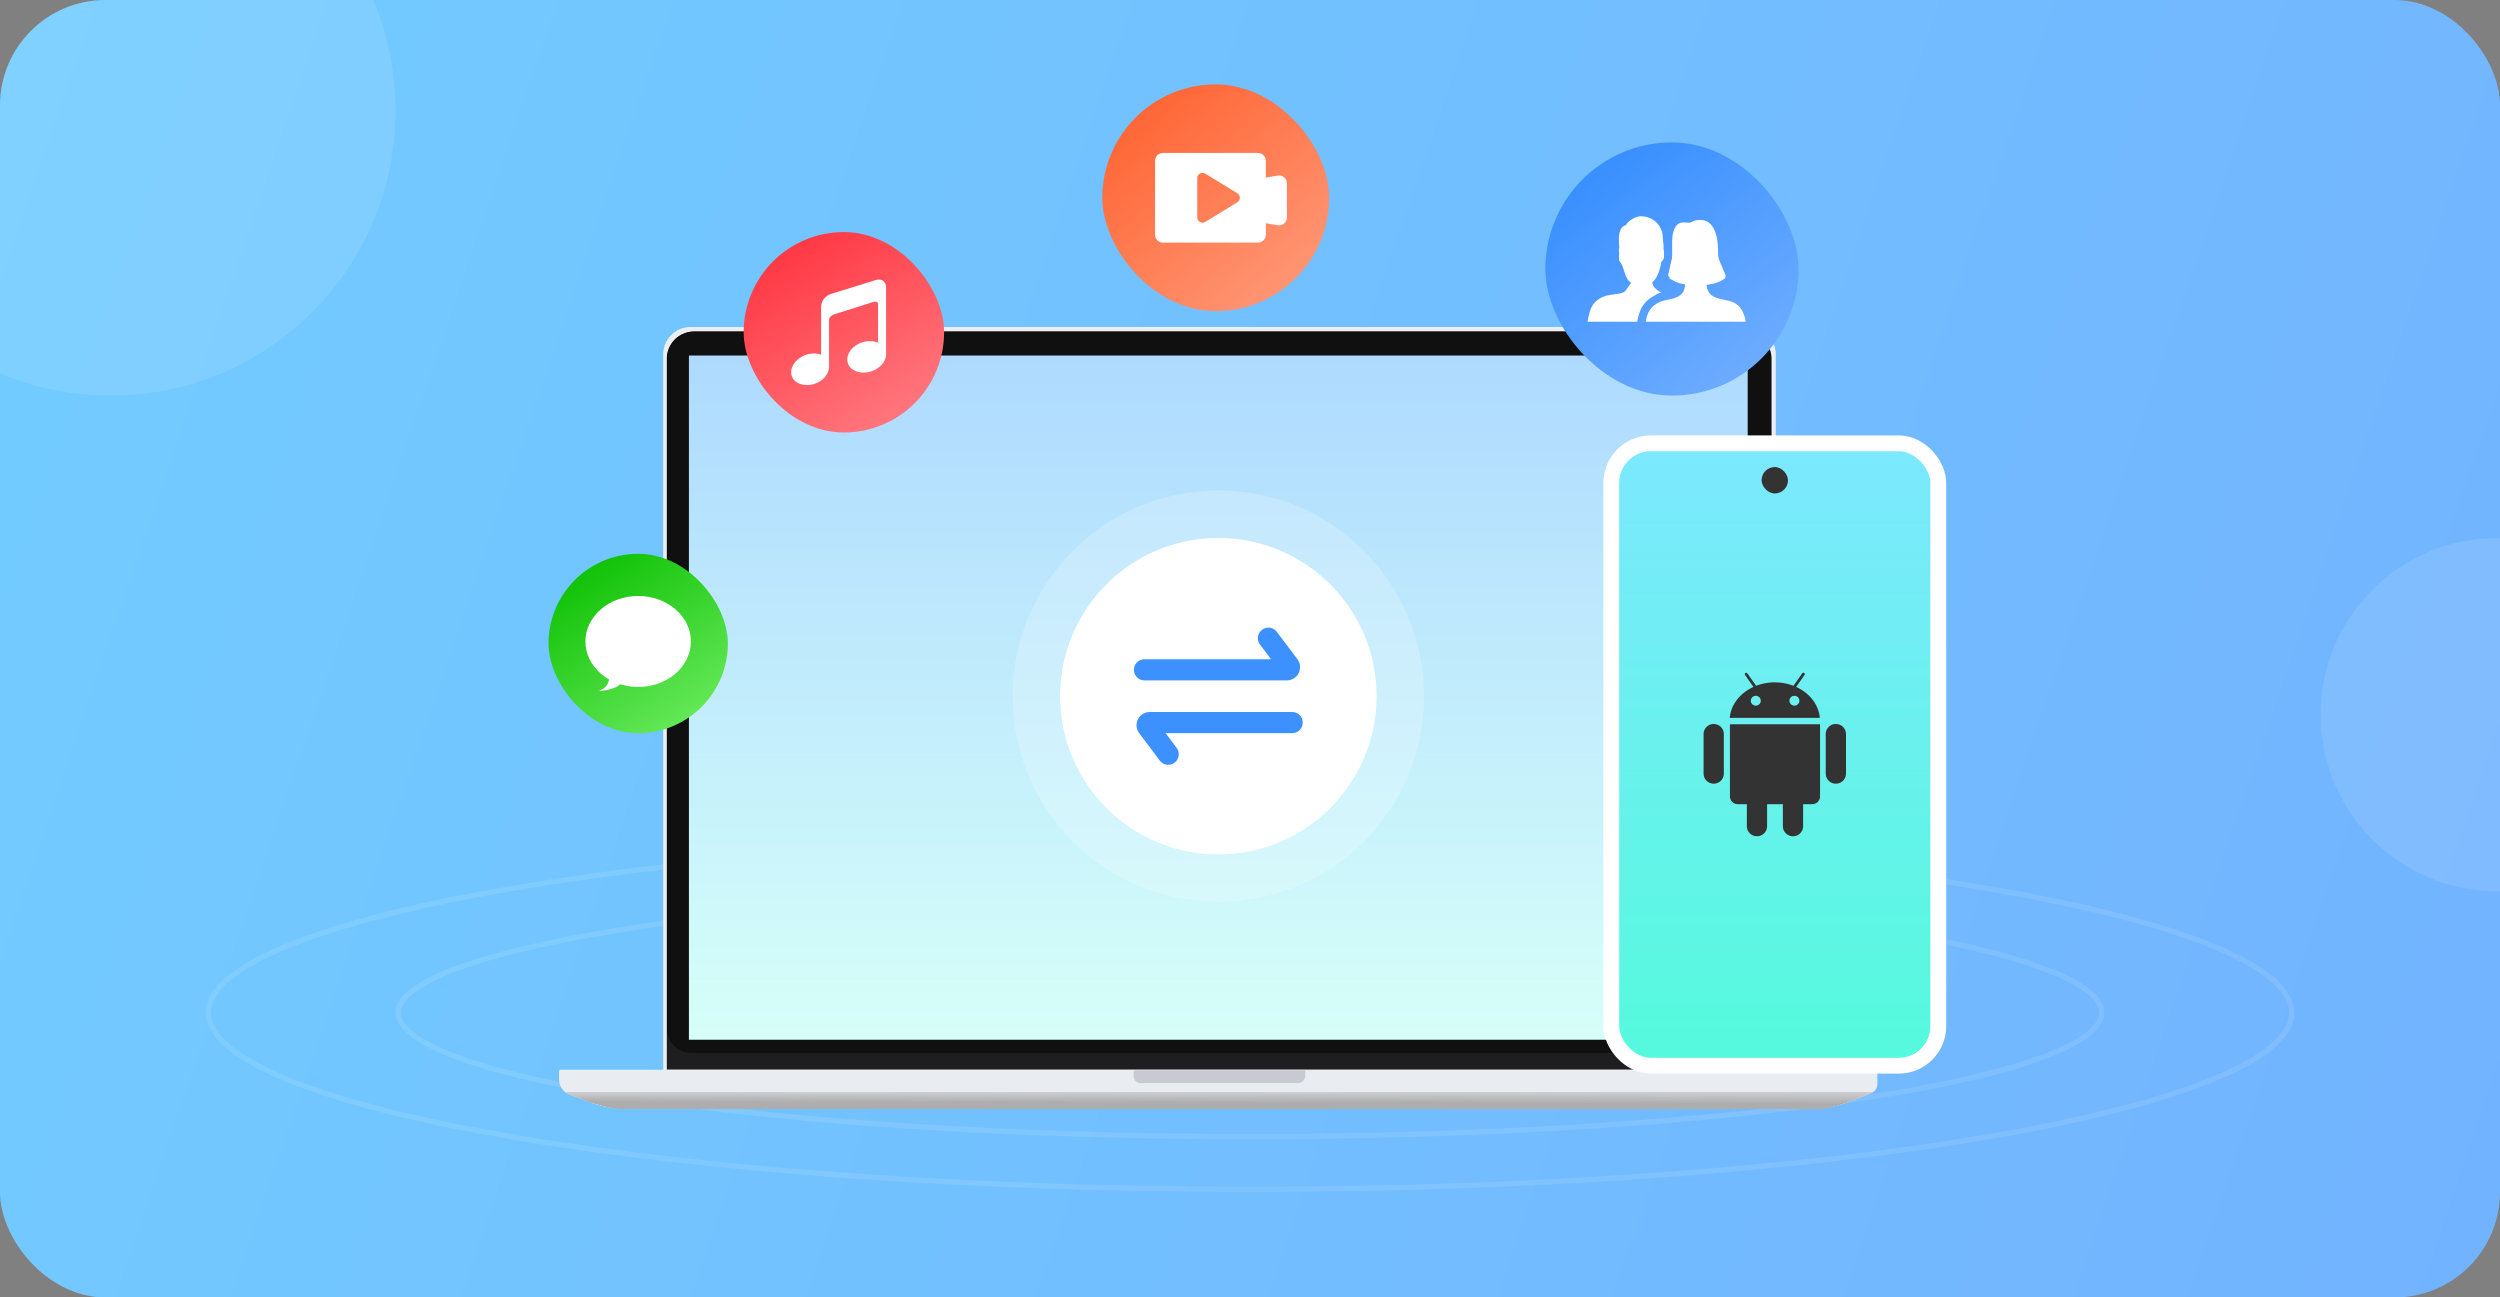 <svg xmlns="http://www.w3.org/2000/svg" width="474" height="246" fill="none"><rect width="100%" height="100%" fill="#808080" stroke="none"/><g clip-path="url(#a)"><rect width="474" height="246" fill="url(#b)" rx="20"/><path stroke="#fff" stroke-opacity=".1" d="M434.5 192c0 2.135-1.259 4.3-3.844 6.469-2.581 2.166-6.416 4.277-11.404 6.302-9.97 4.048-24.428 7.704-42.329 10.778-35.796 6.147-85.266 9.951-139.923 9.951s-104.127-3.804-139.923-9.951c-17.901-3.074-32.359-6.73-42.33-10.778-4.987-2.025-8.822-4.136-11.403-6.302C40.76 196.3 39.5 194.135 39.5 192c0-2.135 1.259-4.3 3.844-6.469 2.58-2.166 6.416-4.277 11.404-6.302 9.97-4.048 24.428-7.704 42.33-10.778 35.795-6.147 85.265-9.951 139.922-9.951s104.127 3.804 139.923 9.951c17.901 3.074 32.359 6.73 42.329 10.778 4.988 2.025 8.823 4.136 11.404 6.302 2.585 2.169 3.844 4.334 3.844 6.469Z"/><path stroke="#fff" stroke-opacity=".1" d="M398.5 192c0 1.412-.969 2.9-3.084 4.432-2.102 1.521-5.232 3.009-9.312 4.438-8.154 2.856-19.979 5.436-34.626 7.606-29.285 4.339-69.76 7.024-114.478 7.024-44.718 0-85.193-2.685-114.478-7.024-14.646-2.17-26.472-4.75-34.626-7.606-4.08-1.429-7.21-2.917-9.311-4.438-2.116-1.532-3.085-3.02-3.085-4.432 0-1.412.969-2.9 3.085-4.432 2.1-1.521 5.231-3.009 9.311-4.438 8.154-2.856 19.98-5.436 34.626-7.606 29.285-4.339 69.76-7.024 114.478-7.024 44.718 0 85.193 2.685 114.478 7.024 14.647 2.17 26.472 4.75 34.626 7.606 4.08 1.429 7.21 2.917 9.312 4.438 2.115 1.532 3.084 3.02 3.084 4.432Z"/><path fill="#ECEFF1" d="M336.653 203.333H125.742V67.219A5.206 5.206 0 0 1 130.961 62h200.503a5.206 5.206 0 0 1 5.219 5.22v136.113h-.03Z"/><path fill="#1E1E20" d="M335.849 202.826H126.43V68.025a5.16 5.16 0 0 1 5.159-5.16H330.66a5.16 5.16 0 0 1 5.159 5.16v134.801h.03Z"/><path fill="url(#c)" d="M335.849 202.826H126.43V68.024c0-1.372.537-2.684 1.521-3.668a5.116 5.116 0 0 1 3.668-1.521H330.69c1.372 0 2.684.537 3.668 1.521a5.118 5.118 0 0 1 1.521 3.668v134.802h-.03Zm-209.419 0h209.419V68.024a5.169 5.169 0 0 0-1.521-3.668 5.116 5.116 0 0 0-3.668-1.521H131.619a5.167 5.167 0 0 0-3.668 1.521 5.118 5.118 0 0 0-1.521 3.668v134.802Z"/><path fill="#101010" d="M335.851 195.071V68.024a5.161 5.161 0 0 0-5.16-5.16H131.62a5.16 5.16 0 0 0-5.159 5.16V195.07a4.563 4.563 0 0 0 4.563 4.563h200.264c2.505.03 4.563-2.028 4.563-4.563Z"/><path fill="#E9EDF1" d="M355.681 202.826H106.268a.267.267 0 0 0-.268.269v1.55c0 1.283.775 2.416 1.968 2.863l3.728 1.402a19.1 19.1 0 0 0 6.711 1.223H344.11c2.087 0 4.175-.388 6.143-1.133l4.533-1.76a1.805 1.805 0 0 0 1.164-1.7v-1.938c.059-.776.119-.776-.269-.776Z"/><path fill="#C9C9D1" d="M214.945 202.915v1.133c0 .716.597 1.313 1.313 1.313h29.823c.775 0 1.402-.627 1.402-1.402v-1.014h-32.538v-.03Z"/><path fill="url(#d)" d="M331.364 67.406H130.617v129.728h200.747V67.406Z"/><path fill="#CECFD3" d="M107.164 207.031c.239.179.507.358.835.477l3.728 1.402a19.095 19.095 0 0 0 6.71 1.223H344.14c2.088 0 4.176-.388 6.144-1.133l4.533-1.76c.12-.06.239-.119.328-.179H107.164v-.03Z"/><path fill="#CDCED2" d="M107.281 207.061c.239.179.507.358.805.447 0 0 3.669 1.372 3.699 1.372 2.117.806 4.384 1.193 6.65 1.193h225.703c2.058 0 4.116-.387 6.054-1.133.03 0 4.474-1.73 4.474-1.73.119-.059.209-.089.328-.179l-247.713.03Z"/><path fill="#CCCDD1" d="M107.402 207.121c.239.179.507.328.806.447.029 0 3.608 1.342 3.638 1.342a19.199 19.199 0 0 0 6.591 1.193H344.14c2.028 0 4.086-.387 5.965-1.103.059 0 4.414-1.7 4.414-1.7a.899.899 0 0 0 .328-.179H107.402Z"/><path fill="#CBCCD0" d="M107.523 207.181c.239.179.507.328.806.447.029 0 3.549 1.312 3.608 1.342a18.7 18.7 0 0 0 6.502 1.163h225.703c1.998 0 4.026-.358 5.905-1.073.089-.03 4.354-1.671 4.354-1.671.12-.029.209-.089.328-.149l-247.206-.059Z"/><path fill="#CBCCCF" d="M107.641 207.21c.208.179.477.328.775.417.06 0 3.489 1.283 3.579 1.313 2.058.745 4.265 1.163 6.442 1.163H344.14c1.968 0 3.966-.358 5.815-1.074.09-.03 4.265-1.64 4.295-1.64.119-.03.209-.09.298-.149l-246.907-.03Z"/><path fill="#CACBCE" d="M107.758 207.27c.209.178.477.328.775.417.06.03 3.43 1.253 3.549 1.282a18.774 18.774 0 0 0 6.353 1.134h225.703a16.35 16.35 0 0 0 5.726-1.044c.119-.03 4.205-1.581 4.235-1.611a.906.906 0 0 0 .298-.149l-246.639-.029Z"/><path fill="#C9CACD" d="M107.852 207.3c.208.149.477.298.775.417.089.03 3.37 1.253 3.489 1.283 2.028.715 4.176 1.133 6.293 1.133h225.703c1.909 0 3.847-.358 5.637-1.014.149-.03 4.145-1.551 4.175-1.581a.906.906 0 0 0 .298-.149l-246.37-.089Z"/><path fill="#C8C9CC" d="M107.969 207.359c.209.149.447.299.775.418.09.03 3.281 1.223 3.46 1.252a18.667 18.667 0 0 0 6.233 1.104H344.14c1.879 0 3.787-.358 5.577-1.014.179-.03 4.056-1.521 4.116-1.551a.936.936 0 0 0 .298-.149l-246.162-.06Z"/><path fill="#C7C8CB" d="M108.09 207.419c.179.149.447.298.745.388.09.029 3.221 1.193 3.43 1.222 1.968.716 4.116 1.104 6.144 1.104h225.703c1.849 0 3.728-.358 5.487-.984.209-.03 3.997-1.491 4.056-1.521.12-.03.209-.09.299-.149l-245.864-.06Z"/><path fill="#C6C7CA" d="M108.207 207.449c.179.149.447.269.746.388.119.03 3.161 1.163 3.399 1.223 1.969.686 4.056 1.073 6.084 1.073H344.14c1.819 0 3.668-.328 5.398-.954.238-.06 3.936-1.461 3.996-1.491.119-.03.209-.09.298-.149l-245.625-.09Z"/><path fill="#C6C6C9" d="M108.328 207.509c.179.149.447.268.746.387.119.03 3.101 1.134 3.34 1.193 1.938.686 4.026 1.074 6.024 1.074h225.703c1.79 0 3.609-.328 5.309-.954.268-.06 3.877-1.432 3.937-1.462a.568.568 0 0 0 .268-.149l-245.327-.089Z"/><path fill="#C5C5C8" d="M108.449 207.538c.179.149.418.268.746.388.149.03 3.042 1.103 3.31 1.163 1.909.656 3.997 1.044 5.935 1.044h225.703c1.76 0 3.549-.328 5.219-.925.299-.059 3.788-1.402 3.877-1.431.12-.03.209-.09.269-.149l-245.059-.09Z"/><path fill="#C4C5C7" d="M108.566 207.598c.179.119.418.268.716.358.149.029 2.983 1.073 3.281 1.133 1.908.656 3.936 1.044 5.875 1.044h225.703c1.73 0 3.489-.328 5.16-.895.298-.06 3.727-1.372 3.817-1.402.119-.03.209-.089.268-.119l-244.82-.119Z"/><path fill="#C3C4C6" d="M108.684 207.657c.149.12.417.239.715.358.179.06 2.923 1.044 3.221 1.133 1.879.657 3.907 1.014 5.786 1.014h225.703c1.7 0 3.43-.328 5.07-.894.328-.06 3.668-1.313 3.758-1.372.119-.03.209-.09.268-.119l-244.521-.12Z"/><path fill="#C2C3C5" d="M108.805 207.688c.149.119.387.238.715.357.179.06 2.863 1.014 3.192 1.104 1.849.626 3.877 1.014 5.726 1.014h225.703c1.67 0 3.37-.298 4.98-.865.358-.09 3.579-1.282 3.698-1.312.12-.03.209-.09.269-.12l-244.283-.178Z"/><path fill="#C1C2C4" d="M108.922 207.747c.149.119.388.239.716.358.208.06 2.803 1.014 3.161 1.074 1.849.626 3.817.984 5.666.984h225.704c1.64 0 3.34-.298 4.891-.835.387-.09 3.519-1.253 3.638-1.283.119-.03.209-.089.268-.119l-244.044-.179Z"/><path fill="#C0C1C3" d="M109.043 207.777c.149.12.388.239.686.328.209.06 2.744.985 3.131 1.074 1.82.597 3.788.984 5.577.984h225.704c1.61 0 3.28-.298 4.801-.835.418-.089 3.46-1.223 3.579-1.252.119-.03.209-.09.268-.12l-243.746-.179Z"/><path fill="#C0C0C2" d="M109.133 207.836c.149.119.388.209.686.328.209.06 2.684.954 3.072 1.044 1.789.596 3.757.954 5.517.954h225.703c1.581 0 3.221-.298 4.742-.805.447-.09 3.37-1.193 3.519-1.223.119-.03.179-.089.239-.119l-243.478-.179Z"/><path fill="#BFBFC1" d="M109.254 207.896c.119.09.358.209.686.329.238.059 2.624.924 3.042 1.014 1.759.566 3.698.924 5.428.924h225.703c1.551 0 3.161-.298 4.652-.775.477-.09 3.311-1.163 3.46-1.193.119-.03.179-.09.238-.12l-243.209-.179Z"/><path fill="#BEBEC0" d="M109.371 207.926c.119.089.358.209.686.298.239.06 2.565.895 3.012 1.014 1.76.567 3.668.925 5.368.925h225.704c1.521 0 3.101-.269 4.563-.776.507-.089 3.25-1.133 3.399-1.163.12-.03.179-.089.239-.119l-242.971-.179Z"/><path fill="#BDBEC0" d="M109.492 207.985c.119.09.358.209.656.299.269.059 2.505.864 2.983.984 1.729.566 3.638.894 5.308.894h225.703c1.492 0 3.042-.268 4.474-.745.507-.119 3.191-1.104 3.34-1.133a.452.452 0 0 0 .239-.12l-242.703-.179Z"/><path fill="#BCBDBF" d="M109.609 208.016c.12.089.358.179.656.298.269.089 2.446.835 2.923.954 1.7.537 3.579.895 5.219.895H344.11c1.432 0 2.983-.269 4.384-.716.537-.119 3.102-1.044 3.281-1.103.119-.03.179-.06.239-.09l-242.405-.238Z"/><path fill="#BBBCBE" d="M109.73 208.075c.12.09.329.179.657.298.298.09 2.385.806 2.892.955 1.7.537 3.549.865 5.16.865h225.703c1.402 0 2.923-.269 4.324-.716.567-.119 3.042-1.014 3.221-1.074.12-.03.179-.059.239-.089l-242.196-.239Z"/><path fill="#BBBBBD" d="M109.852 208.135c.089.089.328.179.656.268.298.09 2.326.805 2.863.925 1.67.507 3.519.865 5.1.865h225.703c1.372 0 2.863-.269 4.235-.686.596-.12 2.982-.985 3.161-1.044.119-.03.179-.06.209-.09l-241.927-.238Z"/><path fill="#BABABC" d="M109.969 208.164c.089.06.328.179.626.268.298.09 2.237.776 2.803.895 1.641.507 3.46.835 5.011.835h225.703c1.342 0 2.803-.268 4.145-.656.627-.119 2.893-.954 3.102-1.014.119-.03.179-.06.209-.089l-241.599-.239Z"/><path fill="#B9B9BB" d="M110.086 208.224c.089.059.298.149.626.268.328.09 2.177.746 2.774.865 1.64.477 3.429.835 4.95.835H344.14c1.312 0 2.743-.239 4.056-.656.656-.149 2.833-.925 3.042-.984.119-.03.179-.06.208-.09l-241.36-.238Z"/><path fill="#B8B8BA" d="M110.203 208.254c.09.06.298.149.626.268.328.09 2.118.716 2.744.865 1.611.477 3.4.805 4.861.805h225.704c1.282 0 2.684-.238 3.966-.626.686-.149 2.774-.895 2.982-.954.09-.03.179-.06.209-.09l-241.092-.268Z"/><path fill="#B7B7B9" d="M110.297 208.313c.089.06.298.15.626.239.358.09 2.058.686 2.714.835 1.581.477 3.34.805 4.802.805h225.703c1.252 0 2.654-.238 3.907-.596.686-.149 2.684-.865 2.922-.925a.686.686 0 0 0 .209-.089l-240.883-.269Z"/><path fill="#B6B7B8" d="M110.414 208.373c.06.06.298.149.597.239.357.089 1.998.656 2.654.805 1.551.447 3.31.775 4.742.775H344.11c1.223 0 2.595-.238 3.817-.596.716-.149 2.625-.835 2.863-.895a.74.74 0 0 0 .209-.089l-240.585-.239Z"/><path fill="#B5B6B7" d="M110.535 208.403c.06.06.269.12.597.239.387.119 1.938.626 2.624.805 1.551.447 3.281.776 4.653.776h225.703c1.193 0 2.535-.239 3.728-.567.745-.149 2.564-.776 2.803-.865.089-.03.179-.06.209-.089l-240.317-.299Z"/><path fill="#B5B5B6" d="M110.656 208.463c.06.03.269.119.597.238.387.12 1.879.597 2.594.776 1.521.417 3.221.745 4.593.745h225.703c1.163 0 2.476-.208 3.639-.536.775-.149 2.505-.746 2.744-.835l.178-.06-240.048-.328Z"/><path fill="#B4B4B5" d="M110.773 208.492c.06.03.269.119.597.209.388.119 1.819.567 2.565.746 1.491.417 3.191.745 4.533.745h225.703c1.133 0 2.416-.209 3.579-.537.805-.179 2.416-.715 2.684-.805l.179-.06-239.84-.298Z"/><path fill="#B3B3B4" d="M110.895 208.552c.029.03.238.119.566.209.418.119 1.76.566 2.505.745 1.492.418 3.162.716 4.444.716h225.703c1.104 0 2.356-.209 3.49-.507.835-.179 2.356-.686 2.624-.776l.179-.059-239.511-.328Z"/><path fill="#B2B2B3" d="M111.012 208.612c.03.03.238.09.566.209.418.119 1.7.537 2.476.716 1.461.388 3.101.716 4.384.716h225.703c1.074 0 2.296-.209 3.4-.478.865-.179 2.296-.656 2.565-.745.089-.03.149-.06.179-.06l-239.273-.358Z"/><path fill="#B1B1B2" d="M111.133 208.642c.03.029.238.089.566.179.448.119 1.641.507 2.446.685 1.431.388 3.072.686 4.295.686h225.703c1.044 0 2.236-.208 3.31-.477.895-.179 2.207-.626 2.505-.716.09-.029.149-.059.179-.059l-239.004-.298Z"/><path fill="#B0B0B1" d="M111.25 208.701c.03.03.239.09.537.179.447.119 1.58.477 2.416.656 1.431.358 3.041.686 4.234.686h225.704c1.014 0 2.177-.179 3.221-.447.894-.179 2.147-.597 2.445-.686.09-.03.149-.06.179-.06l-238.736-.328Z"/><path fill="#B0B0B0" d="M111.371 208.731c.03 0 .209.09.537.179.477.12 1.521.448 2.356.656 1.402.358 2.982.657 4.175.657h225.703c.985 0 2.118-.179 3.162-.418.924-.209 2.087-.567 2.386-.656.089-.03.149-.06.179-.06l-238.498-.358Z"/><path fill="#AFAFAF" d="M111.488 208.791s.209.06.537.179c.477.149 1.461.417 2.326.626 1.372.328 2.953.656 4.086.656H344.14c.955 0 2.058-.179 3.072-.417.954-.209 2.028-.537 2.326-.626.09-.03.149-.06.149-.06l-238.199-.358Z"/><path fill="#AEAEAE" d="m111.578 208.851.537.149c.507.149 1.402.387 2.296.596 1.342.328 2.923.626 4.026.626h225.704c.924 0 1.998-.178 2.982-.387.984-.209 1.939-.477 2.267-.597.089-.03.149-.059.149-.059l-237.961-.328Z"/><path fill="#ADADAD" d="M111.695 208.88s4.414 1.342 6.711 1.342h225.703c2.087 0 5.278-.954 5.278-.954l-237.692-.388Z"/><rect width="62" height="118" x="305.5" y="84.054" fill="url(#e)" stroke="#fff" stroke-width="3" rx="7.5"/><path fill="#333" d="M348.08 137.268c-1.06 0-1.92.858-1.92 1.915v7.486c0 1.058.86 1.916 1.92 1.916s1.92-.858 1.92-1.916v-7.486c0-1.057-.86-1.915-1.92-1.915Zm-23.16 0c-1.06 0-1.92.858-1.92 1.915v7.486c0 1.058.86 1.916 1.92 1.916s1.92-.858 1.92-1.916v-7.486c0-1.057-.86-1.915-1.92-1.915Zm3.076.058v13.676c0 .813.67 1.471 1.497 1.471h1.711v4.165c0 1.058.859 1.916 1.92 1.916 1.06 0 1.92-.858 1.92-1.916v-4.165h2.988v4.165c0 1.058.86 1.916 1.92 1.916a1.919 1.919 0 0 0 1.921-1.916v-4.165h1.71c.827 0 1.498-.658 1.498-1.471v-13.676h-17.085Zm12.554-7.087 1.578-2.25c.094-.134.07-.31-.052-.393-.123-.082-.298-.041-.391.093l-1.64 2.337a9.824 9.824 0 0 0-3.545-.651 9.824 9.824 0 0 0-3.545.651l-1.639-2.337c-.094-.134-.269-.175-.392-.093-.122.083-.146.259-.052.393l1.578 2.25c-2.509 1.147-4.269 3.325-4.492 5.868h17.084c-.223-2.543-1.983-4.721-4.492-5.868Zm-7.654 3.547a.937.937 0 0 1-.945-.929c0-.513.423-.928.945-.928s.945.415.945.928a.937.937 0 0 1-.945.929Zm7.326 0a.937.937 0 0 1-.945-.929c0-.513.423-.928.945-.928s.945.415.945.928a.937.937 0 0 1-.945.929Z"/><rect width="5" height="5" x="334" y="88.554" fill="#333" rx="2.5"/><circle cx="21" cy="21" r="54" fill="#fff" fill-opacity=".1"/><circle cx="473.5" cy="135.5" r="33.5" fill="#fff" fill-opacity=".1"/><circle cx="231" cy="132" r="39" fill="#fff" opacity=".2"/><circle cx="231" cy="132" r="30" fill="#fff"/><path stroke="#3C91FF" stroke-linecap="round" stroke-width="4" d="M216.992 127h27a.5.5 0 0 0 .4-.8l-3.9-5.2M244.992 137h-27a.5.5 0 0 0-.4.8l3.9 5.2"/><rect width="34" height="34" x="104" y="105" fill="url(#f)" rx="17"/><path fill="#fff" d="M113.966 130.774c1.231-.46 1.539-1.725 1.539-2.3 1.846 0 2.179.767 2.115 1.15-.577 1.15-5.192 1.725-3.654 1.15Z"/><path fill="#fff" d="M130.992 121.625c0 4.763-4.477 8.625-10 8.625s-10-3.862-10-8.625c0-4.764 4.477-8.625 10-8.625s10 3.861 10 8.625Z"/><rect width="38" height="38" x="141" y="44" fill="url(#g)" rx="19"/><path fill="#fff" d="m166.117 53.074-8.564 2.653c-1.042.304-1.874 1.397-1.874 2.44v9.123s-.621-.426-2.003-.223C151.643 67.36 150 68.93 150 70.58s1.643 2.663 3.676 2.37c2.034-.294 3.516-1.813 3.516-3.463v-8.81c0-.728.871-1.042.871-1.042l7.573-2.4s.841-.283.841.496v7.27s-.771-.445-2.153-.283c-2.034.253-3.676 1.792-3.676 3.442 0 1.65 1.642 2.694 3.676 2.45 2.033-.252 3.676-1.791 3.676-3.442V54.421c-.01-1.033-.851-1.64-1.883-1.347Z"/><rect width="43" height="43" x="209" y="16" fill="url(#h)" rx="21.5"/><path fill="#fff" d="M239 35.104a1.5 1.5 0 0 1 1.253-1.48l2-.333a1.5 1.5 0 0 1 1.747 1.48v6.458a1.5 1.5 0 0 1-1.747 1.48l-2-.333a1.5 1.5 0 0 1-1.253-1.48v-5.792Z"/><path fill="#fff" fill-rule="evenodd" d="M220.5 29a1.5 1.5 0 0 0-1.5 1.5v14a1.5 1.5 0 0 0 1.5 1.5h18a1.5 1.5 0 0 0 1.5-1.5v-14a1.5 1.5 0 0 0-1.5-1.5h-18Zm14.104 9.353a1 1 0 0 0 0-1.706l-6.083-3.717a1 1 0 0 0-1.521.853v7.434a1 1 0 0 0 1.521.853l6.083-3.717Z" clip-rule="evenodd"/><rect width="48" height="48" x="293" y="27" fill="url(#i)" rx="24"/><path fill="#fff" fill-rule="evenodd" d="M324.368 55.877c1.311 1.054 2.853.753 4.564 1.582.603.452 1.606.98 2.068 3.541h-18.971c.385-2.562 1.704-3.164 2.236-3.541 1.542-.829 3.162-.528 4.396-1.583.694-.527.771-1.28.848-1.958-1.696-.227-2.398-.829-3.007-1.13.303-.15-.232-.377-.232-.603l.695-3.09c.076.1.076-.602.076-.828v-2.486c0-2.713 1.08-3.605 2.005-3.605.849 0 1.311.064 1.311.064l.695-.301c.154-.076.308-.151.462-.151 4.088-.83 4.242 4.295 4.242 6.253 0 .528.077 1.055.309 1.507l1.079 2.562c.077.226 0 .8-.231.753-.54.377-1.359.904-3.317 1.13-.077.603.271 1.356.772 1.883Zm-9.332-.453c-.463.151-.947.302-1.303.603-1.228.678-2.707 1.582-3.247 4.671l-.077.302H301c.463-2.562.849-3.541 2.391-4.445 1.542-.98 3.591-.528 4.704-1.304.54-.655.772-1.182 1.185-1.634-1.262-.707-1.185-2.637-2.11-3.994-.309-.225-.188-.527-.188-.904v-.904c0-.301-.121-.602.034-.753-.077-.754-.077-1.507-.077-1.884 0-1.13.462-2.486 1.388-2.486 0-.516 1.619-1.692 2.776-1.692 2.314 0 4.164 1.767 4.164 4.102 0 .378.158 1.13.158 1.884-.081.227.074.452.074.754v.904c0 .377-.155.76-.463.904-.308 1.356-.617 3.014-1.774 3.993.078.528.309.98.849 1.356.308.302.617.452.925.528Z" clip-rule="evenodd"/></g><defs><linearGradient id="b" x1="474" x2="-15.001" y1="232.582" y2="65.782" gradientUnits="userSpaceOnUse"><stop stop-color="#72B3FF"/><stop offset="1" stop-color="#72CCFF"/></linearGradient><linearGradient id="c" x1="126.435" x2="335.845" y1="132.836" y2="132.836" gradientUnits="userSpaceOnUse"><stop offset=".256" stop-color="#272525"/><stop offset=".285" stop-color="#292727"/><stop offset=".3" stop-color="#312F2F"/><stop offset=".313" stop-color="#3F3D3D"/><stop offset=".323" stop-color="#525050"/><stop offset=".333" stop-color="#6B6A6A"/><stop offset=".342" stop-color="#8A8989"/><stop offset=".35" stop-color="#AEAEAE"/><stop offset=".358" stop-color="#D7D7D7"/><stop offset=".361" stop-color="#ECECEC"/><stop offset=".364" stop-color="#E5E5E5"/><stop offset=".38" stop-color="#B9B9B9"/><stop offset=".398" stop-color="#929191"/><stop offset=".417" stop-color="#716F6F"/><stop offset=".438" stop-color="#565454"/><stop offset=".46" stop-color="#413F3F"/><stop offset=".484" stop-color="#323030"/><stop offset=".513" stop-color="#2A2828"/><stop offset=".557" stop-color="#272525"/><stop offset=".629" stop-color="#292828"/><stop offset=".672" stop-color="#323030"/><stop offset=".708" stop-color="#403E3E"/><stop offset=".74" stop-color="#545252"/><stop offset=".768" stop-color="#6E6D6D"/><stop offset=".795" stop-color="#8E8D8D"/><stop offset=".82" stop-color="#B4B3B3"/><stop offset=".844" stop-color="#DFDFDF"/><stop offset=".856" stop-color="#F8F8F8"/><stop offset=".862" stop-color="#E5E4E4"/><stop offset=".881" stop-color="#B3B2B2"/><stop offset=".901" stop-color="#888787"/><stop offset=".92" stop-color="#656363"/><stop offset=".94" stop-color="#4A4848"/><stop offset=".959" stop-color="#363535"/><stop offset=".979" stop-color="#2B2929"/><stop offset="1" stop-color="#272525"/></linearGradient><linearGradient id="d" x1="230.991" x2="230.991" y1="67.406" y2="197.134" gradientUnits="userSpaceOnUse"><stop stop-color="#AEDAFF"/><stop offset="1" stop-color="#D6FFF9"/></linearGradient><linearGradient id="e" x1="336.5" x2="336.5" y1="82.554" y2="203.554" gradientUnits="userSpaceOnUse"><stop stop-color="#7DE8FF"/><stop offset="1" stop-color="#54FADC"/></linearGradient><linearGradient id="f" x1="110.296" x2="131.704" y1="105" y2="137.111" gradientUnits="userSpaceOnUse"><stop stop-color="#0ABF00"/><stop offset="1" stop-color="#67E95A"/></linearGradient><linearGradient id="g" x1="150.148" x2="173.019" y1="44" y2="80.593" gradientUnits="userSpaceOnUse"><stop stop-color="#FF3541"/><stop offset="1" stop-color="#FF7A81"/></linearGradient><linearGradient id="h" x1="214.574" x2="248.019" y1="16" y2="56.213" gradientUnits="userSpaceOnUse"><stop stop-color="#FF612E"/><stop offset="1" stop-color="#FF9979"/></linearGradient><linearGradient id="i" x1="299.667" x2="333.444" y1="27" y2="71.444" gradientUnits="userSpaceOnUse"><stop stop-color="#338CFF"/><stop offset="1" stop-color="#6EADFF"/></linearGradient><clipPath id="a"><rect width="474" height="246" fill="#fff" rx="20"/></clipPath></defs></svg>